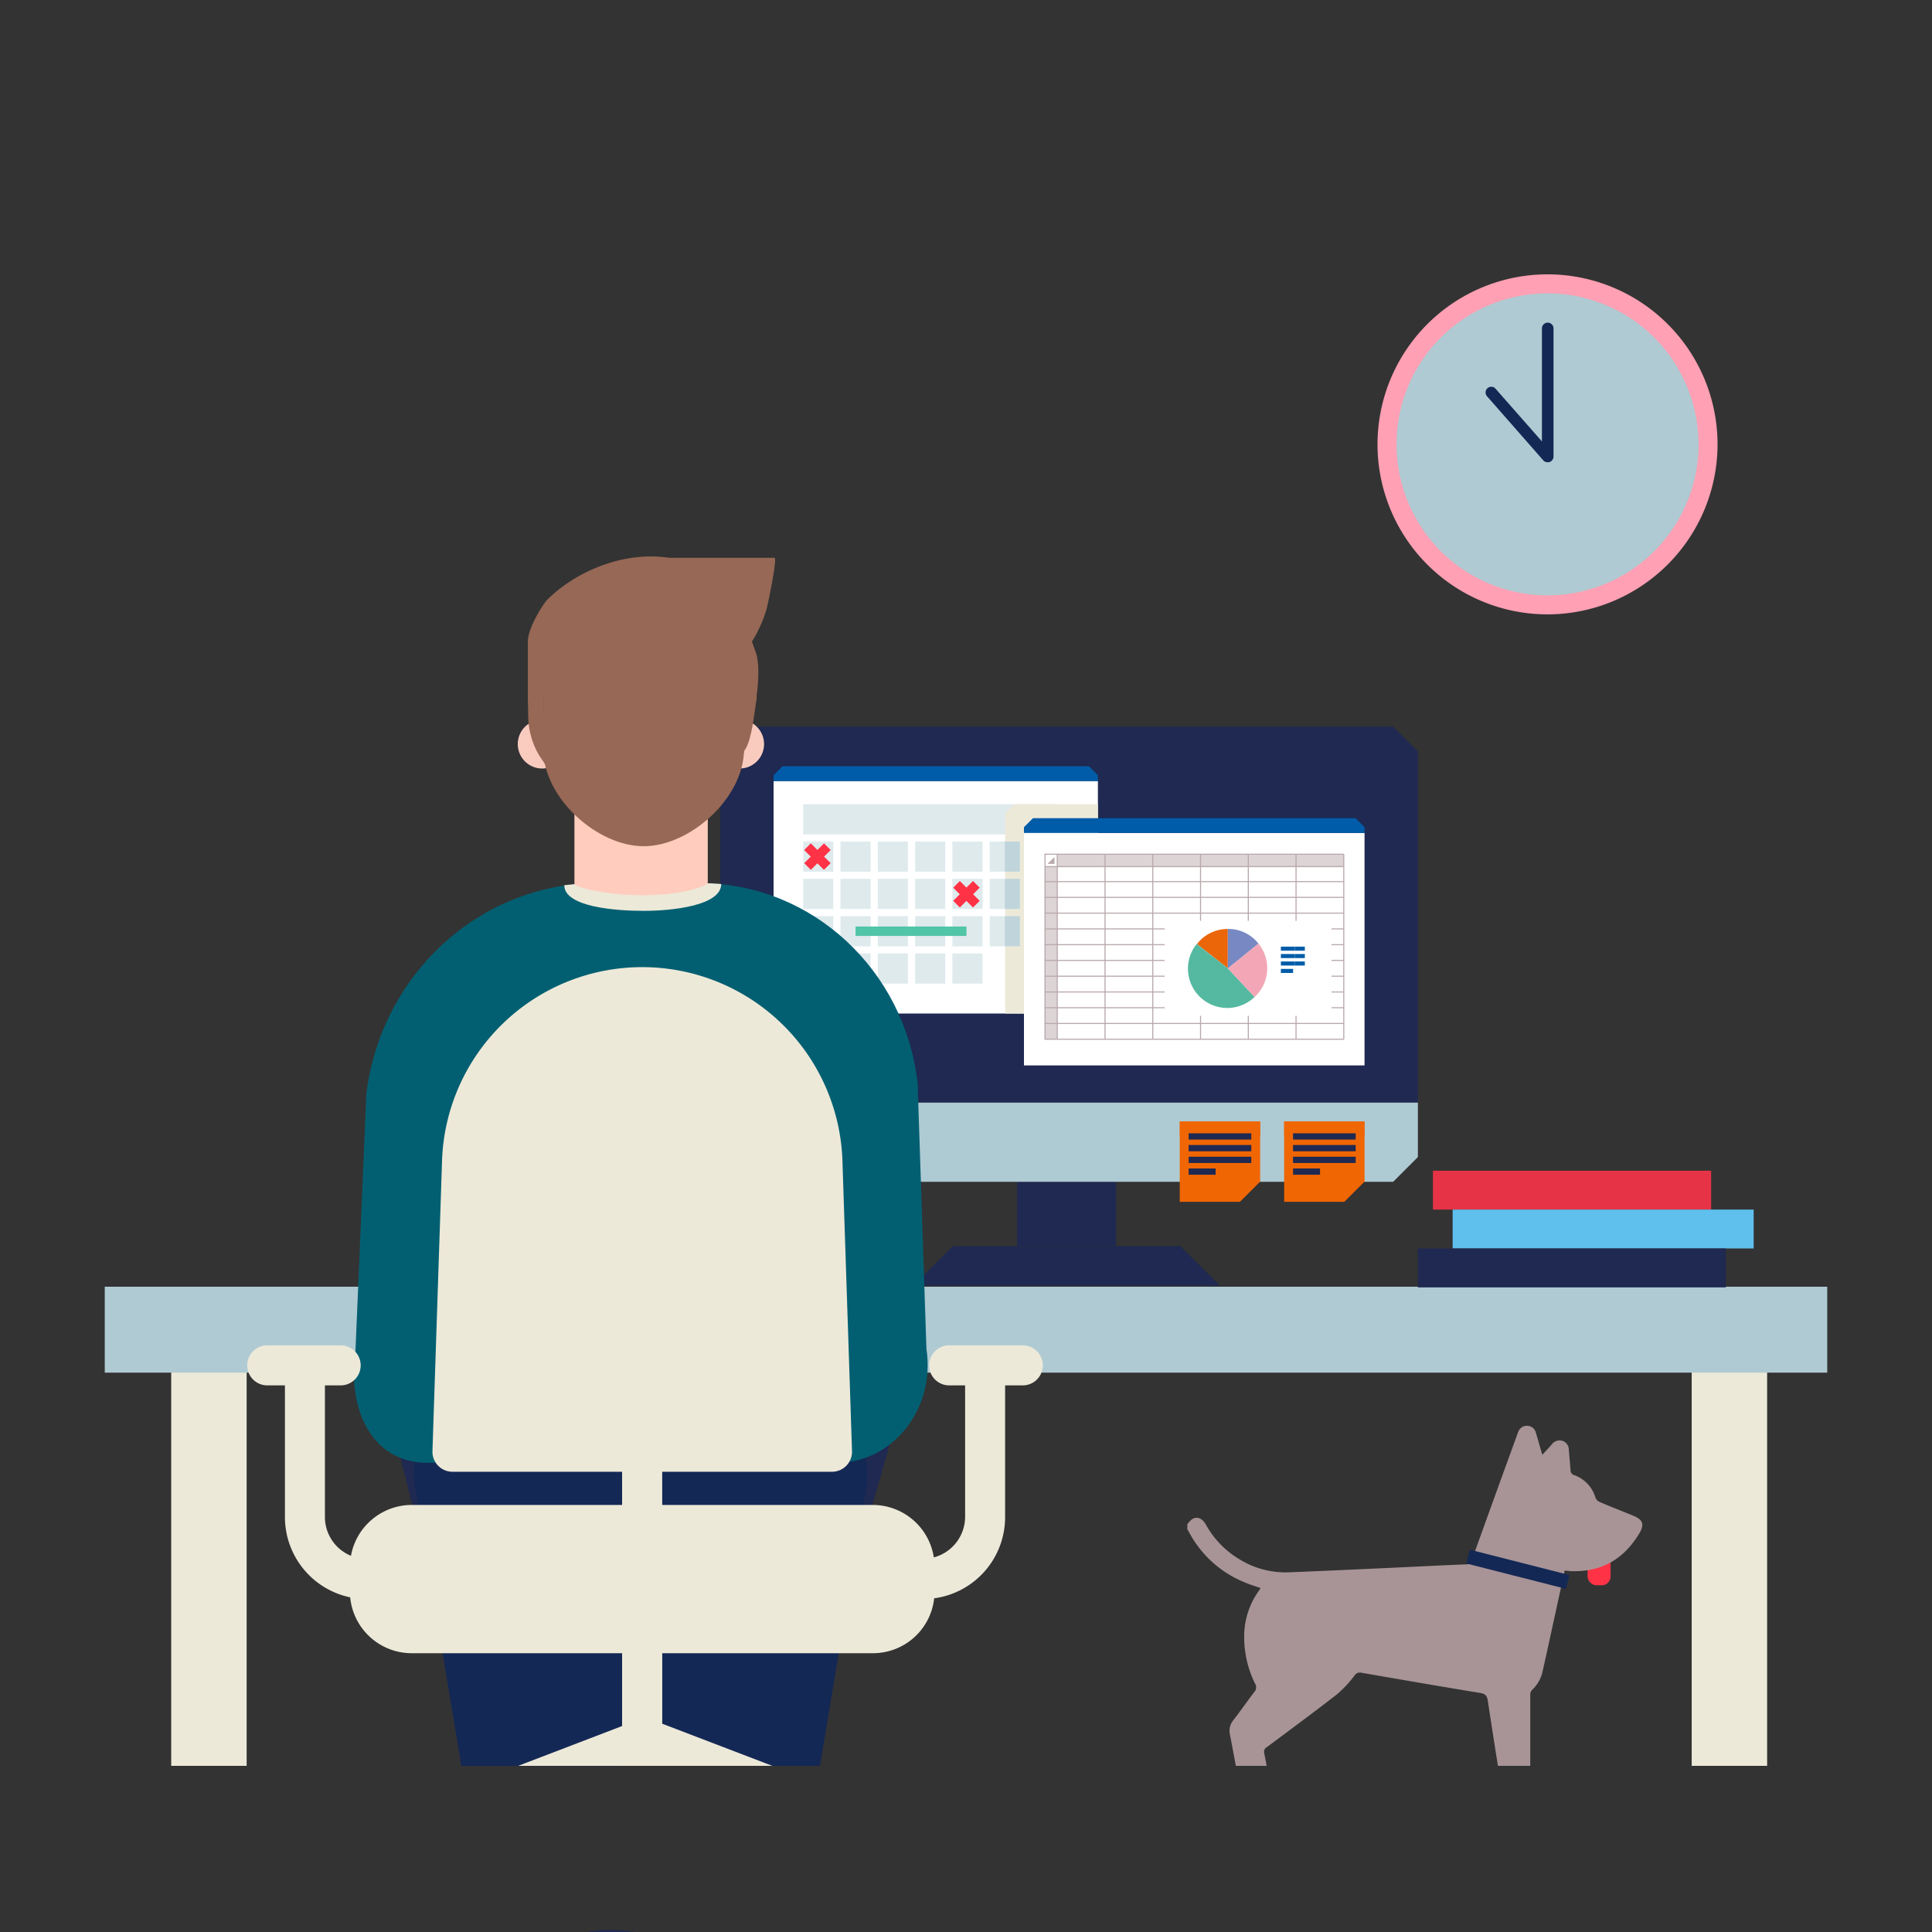 <svg id="Layer_1" data-name="Layer 1" xmlns="http://www.w3.org/2000/svg" xmlns:xlink="http://www.w3.org/1999/xlink"
    viewBox="0 0 500 500" width="500" height="500">
    <rect x="0" y="0" width="500" height="500" fill="#333333" stroke="none"/>
    <defs>
        <style>
            .cls-1 {
                fill: none;
            }

            .cls-2 {
                fill: #ede9d9;
            }

            .cls-3 {
                fill: #e63346;
            }

            .cls-4 {
                fill: #5fbfed;
            }

            .cls-5 {
                fill: #1f2951;
            }

            .cls-6 {
                fill: #aecad3;
            }

            .cls-7 {
                fill: #fff;
            }

            .cls-8 {
                fill: #005ca8;
            }

            .cls-9 {
                fill: #142855;
            }

            .cls-10 {
                fill: #f9cbbf;
            }

            .cls-11 {
                fill: #dfeaed;
            }

            .cls-12 {
                fill: #ff3246;
            }

            .cls-13 {
                fill: #50c5a7;
            }

            .cls-14 {
                fill: #afcad2;
            }

            .cls-15 {
                fill: #025f71;
            }

            .cls-16 {
                fill: #ffccbd;
            }

            .cls-17 {
                fill: #966855;
            }

            .cls-18 {
                fill: #ece9d9;
            }

            .cls-19 {
                clip-path: url(#clip-path);
            }

            .cls-20 {
                fill: #bfd5db;
            }

            .cls-21 {
                fill: #f06603;
            }

            .cls-22 {
                fill: #dcd4d5;
            }

            .cls-23 {
                fill: #b9a9ac;
            }

            .cls-24 {
                fill: #eb6608;
            }

            .cls-25 {
                fill: #55b9a1;
            }

            .cls-26 {
                fill: #f3a7b6;
            }

            .cls-27 {
                fill: #7888c3;
            }

            .cls-28 {
                fill: #ffa0b4;
            }

            .cls-29 {
                clip-path: url(#clip-path-2);
            }

            .cls-30 {
                fill: #a89497;
            }
        </style>
        <clipPath id="clip-path">
            <rect class="cls-1" x="61.18" y="240.18" width="210.54" height="216.82" />
        </clipPath>
        <clipPath id="clip-path-2">
            <rect class="cls-1" x="301" y="366" width="127" height="91" />
        </clipPath>
    </defs>
    <rect class="cls-2" x="437.81" y="348.39" width="19.52" height="108.61" />
    <rect class="cls-2" x="44.31" y="348.39" width="19.52" height="108.61" />
    <rect class="cls-3" x="370.84" y="302.98" width="72" height="10.06" />
    <rect class="cls-4" x="375.94" y="313.04" width="77.91" height="10.06" />
    <polygon class="cls-5"
        points="192.79 188.04 186.39 194.44 186.39 285.36 366.95 285.36 366.95 194.44 360.55 188.04 192.79 188.04" />
    <rect class="cls-5" x="263.22" y="305.85" width="25.61" height="16.65" />
    <polygon class="cls-5"
        points="288.84 322.5 263.22 322.5 246.58 322.5 236.33 332.74 315.73 332.74 305.48 322.5 288.84 322.5" />
    <path class="cls-6" d="M186.39,299.45l6.4,6.4H360.55l6.4-6.4V285.36H186.39Z" />
    <rect class="cls-7" x="200.2" y="202.13" width="83.94" height="60.17" />
    <path class="cls-8" d="M284.14,202.13H200.2v-1.49l2.33-2.34h79.28l2.33,2.34Z" />
    <polygon class="cls-5"
        points="146.03 389.42 219.68 410.78 232.38 366.42 100.94 366.42 111.78 409.93 146.03 389.42" />
    <path class="cls-9"
        d="M107.31,384.44c-1.57-12.76,7.69-26,21.59-28.95l.08,0c17.81-3.81,34.92,9.71,34.92,26.16l-3,75.37H119.4Z" />
    <path class="cls-9"
        d="M167.71,381.63c0-16.45,17.11-30,34.92-26.15l.09,0c13.9,3,23.15,16.18,21.58,28.94L212.21,457H170.74Z" />
    <path class="cls-10" d="M185.1,192.58a6.32,6.32,0,1,0,6.32-6.33,6.32,6.32,0,0,0-6.32,6.33" />
    <rect class="cls-11" x="207.86" y="208.13" width="65.73" height="7.8" />
    <rect class="cls-11" x="217.52" y="217.79" width="7.8" height="7.8" />
    <rect class="cls-11" x="207.86" y="217.79" width="7.8" height="7.8" />
    <rect class="cls-11" x="227.17" y="217.79" width="7.8" height="7.8" />
    <rect class="cls-11" x="236.83" y="217.79" width="7.8" height="7.8" />
    <rect class="cls-11" x="246.48" y="217.79" width="7.8" height="7.8" />
    <rect class="cls-11" x="256.14" y="217.79" width="7.8" height="7.8" />
    <rect class="cls-11" x="265.79" y="217.79" width="7.8" height="7.8" />
    <rect class="cls-11" x="207.86" y="227.44" width="7.8" height="7.8" />
    <rect class="cls-11" x="217.52" y="227.44" width="7.8" height="7.8" />
    <rect class="cls-11" x="227.17" y="227.44" width="7.8" height="7.8" />
    <rect class="cls-11" x="236.83" y="227.44" width="7.8" height="7.8" />
    <rect class="cls-11" x="246.48" y="227.44" width="7.8" height="7.8" />
    <rect class="cls-11" x="256.14" y="227.44" width="7.8" height="7.8" />
    <rect class="cls-11" x="265.79" y="227.44" width="7.8" height="7.8" />
    <rect class="cls-11" x="207.86" y="237.1" width="7.8" height="7.8" />
    <rect class="cls-11" x="217.52" y="237.1" width="7.8" height="7.8" />
    <rect class="cls-11" x="227.17" y="237.1" width="7.8" height="7.8" />
    <rect class="cls-11" x="236.83" y="237.1" width="7.8" height="7.8" />
    <rect class="cls-11" x="246.48" y="237.1" width="7.8" height="7.8" />
    <rect class="cls-11" x="256.14" y="237.1" width="7.8" height="7.8" />
    <rect class="cls-11" x="265.79" y="237.1" width="7.8" height="7.8" />
    <rect class="cls-11" x="207.86" y="246.75" width="7.8" height="7.8" />
    <rect class="cls-11" x="217.52" y="246.75" width="7.8" height="7.8" />
    <rect class="cls-11" x="227.17" y="246.75" width="7.8" height="7.8" />
    <rect class="cls-11" x="236.83" y="246.75" width="7.8" height="7.8" />
    <rect class="cls-11" x="246.48" y="246.75" width="7.8" height="7.8" />
    <rect class="cls-12" x="210.33" y="218.06" width="2.44" height="7.25"
        transform="translate(-94.8 214.52) rotate(-45)" />
    <rect class="cls-12" x="207.93" y="220.47" width="7.25" height="2.44"
        transform="translate(-94.8 214.52) rotate(-45)" />
    <rect class="cls-12" x="248.89" y="227.81" width="2.44" height="7.25"
        transform="translate(-90.39 244.64) rotate(-45)" />
    <rect class="cls-12" x="246.49" y="230.21" width="7.25" height="2.44"
        transform="translate(-90.39 244.64) rotate(-45)" />
    <rect class="cls-13" x="221.42" y="239.78" width="28.7" height="2.44" />
    <rect class="cls-14" x="27.11" y="333" width="445.78" height="22.24" />
    <path class="cls-15"
        d="M115.26,378.57H216.51c14.56,0,25.63-14,23.25-29.47l-2.28-68.7c-3.27-29.33-27.18-51.55-55.76-51.83l-16.84-.16-10.66.12C124,228.85,98.7,252.1,94.82,283L92,349.4c-2.2,15.33,4.18,29.17,18.62,29.17" />
    <path class="cls-16" d="M148.66,229.46a55,55,0,0,0,34.51,0V198H148.66Z" />
    <path class="cls-10" d="M134,192.58a6.32,6.32,0,1,0,6.32-6.33,6.32,6.32,0,0,0-6.32,6.33" />
    <path class="cls-17"
        d="M136.6,180.69l.11,5a20.22,20.22,0,0,0,2.86,9.86l2.25,3.36-1.17-16.48c0-5,1-5.94,3.7-8.75S151.59,170,155.6,170h22.06a18,18,0,0,1,9.63,3.13c3.55,2.85,3.73,5.13,4.14,9.19l.65,14.08.58-2.18c1.3-1.52,2.12-6.37,2.39-8.21l.77-5.29h0c0-14.66-14.65-26.54-32.73-26.54H148.75l-12.14,12.27Z" />
    <path class="cls-17"
        d="M166.59,219h0c12,0,25.95-12.52,25.95-25V177.26c0-9.66-9-21.82-20.09-21.82H160.72c-11.05,0-20.09,7.91-20.09,17.57v21C140.63,206.52,154.56,219,166.59,219Z" />
    <path class="cls-17"
        d="M194.51,184.86c.8,0,2.76-11.23,1.09-16-2-5.69-4-11.51-7.61-16-11.66-14.52-34.73-9.37-46.48,2.47-1,1-9.15,13.44-2,13.44,6.21,0,12.93,6.53,16.86,11.45a11.56,11.56,0,0,0,9,4.62Z" />
    <path class="cls-17"
        d="M200.45,144.4c.77,0-1.76,12.3-2.09,13.33a33.58,33.58,0,0,1-7.24,12.9c-11.1,11.72-33.07,7.56-44.25-2-.93-.79-8.72-10.85-1.91-10.85,9,0,19.26-13.42,19.26-13.42l36.23,0" />
    <path class="cls-18"
        d="M183.17,228.59c-1,1-7.1,3.09-16.58,3.09s-16.9-1.82-17.93-2.86c-2.17.21-2.62.27-2.62.27,0,5.62,13.18,6.64,20.55,6.64s20.06-1.34,20.06-6.95C186.65,228.78,184.16,228.59,183.17,228.59Z" />
    <g class="cls-19">
        <path class="cls-2"
            d="M166.21,512.06A15.13,15.13,0,0,1,161,482.71V457.78l-39,14.93a13.81,13.81,0,0,1,.25,2.58,15.15,15.15,0,1,1-15.15-15.15,15,15,0,0,1,9.66,3.5L161,446.7V427.85H106.48a16,16,0,0,1-15.85-14.46,21.24,21.24,0,0,1-16.89-20.75V358.53H69.39a5.18,5.18,0,1,1,0-10.35h19a5.18,5.18,0,0,1,0,10.35H84.09v34.11a10.85,10.85,0,0,0,6.74,10,16,16,0,0,1,15.66-13.16H161v-8.59H117.1a5.18,5.18,0,0,1-5.18-5.35l2.48-75.17a51.84,51.84,0,0,1,103.62,0l2.48,75.17a5.18,5.18,0,0,1-5.18,5.35H171.38v8.59h54.55a16,16,0,0,1,15.74,13.57,10.89,10.89,0,0,0,8.1-10.44V358.53h-4.35a5.18,5.18,0,0,1,0-10.35h19.05a5.18,5.18,0,1,1,0,10.35h-4.35v34.11a21.18,21.18,0,0,1-18.36,21,15.93,15.93,0,0,1-15.82,14.21H171.39V446.1l45.81,17.53a15.14,15.14,0,1,1-5.5,11.66,13.85,13.85,0,0,1,.26-2.58l-40.57-15.53v25.53a15.13,15.13,0,0,1-5.18,29.35Z" />
    </g>
    <polygon class="cls-2" points="262.45 208.13 284.14 208.13 284.14 262.3 260.12 262.3 260.12 210.46 262.45 208.13" />
    <rect class="cls-7" x="265" y="215.56" width="88.14" height="60.17" />
    <path class="cls-8" d="M353.14,215.56H265v-1.49l2.33-2.33h83.48l2.33,2.33Z" />
    <rect class="cls-20" x="260.04" y="217.79" width="3.9" height="7.8" />
    <rect class="cls-20" x="260.04" y="227.44" width="3.9" height="7.8" />
    <rect class="cls-20" x="260.04" y="237.1" width="3.9" height="7.8" />
    <polygon class="cls-21"
        points="326.13 305.8 326.13 290.23 305.32 290.23 305.32 311.03 320.89 311.03 326.13 305.8" />
    <rect class="cls-21" x="305.33" y="290.23" width="20.8" height="3.6" />
    <rect class="cls-5" x="307.62" y="293.3" width="16.21" height="1.62" />
    <rect class="cls-5" x="307.62" y="296.33" width="16.21" height="1.62" />
    <rect class="cls-5" x="307.62" y="299.36" width="16.21" height="1.62" />
    <rect class="cls-5" x="307.62" y="302.4" width="6.98" height="1.62" />
    <polygon class="cls-21"
        points="353.14 305.8 353.14 290.23 332.34 290.23 332.34 311.03 347.91 311.03 353.14 305.8" />
    <rect class="cls-21" x="332.34" y="290.23" width="20.8" height="3.6" />
    <rect class="cls-5" x="334.64" y="293.3" width="16.21" height="1.62" />
    <rect class="cls-5" x="334.64" y="296.33" width="16.21" height="1.62" />
    <rect class="cls-5" x="334.64" y="299.36" width="16.21" height="1.62" />
    <rect class="cls-5" x="334.64" y="302.4" width="6.98" height="1.62" />
    <rect class="cls-22" x="273.62" y="221.07" width="74.15" height="3.21" />
    <rect class="cls-22" x="270.37" y="224.28" width="3.25" height="44.67" />
    <rect class="cls-23" x="270.37" y="228.02" width="77.4" height="0.28" />
    <rect class="cls-23" x="270.37" y="232.1" width="77.4" height="0.28" />
    <rect class="cls-23" x="270.37" y="236.18" width="77.4" height="0.28" />
    <rect class="cls-23" x="270.37" y="244.34" width="77.4" height="0.28" />
    <rect class="cls-23" x="270.37" y="240.26" width="77.4" height="0.28" />
    <rect class="cls-23" x="270.37" y="252.5" width="77.4" height="0.28" />
    <rect class="cls-23" x="270.37" y="248.42" width="77.4" height="0.28" />
    <rect class="cls-23" x="270.37" y="260.66" width="77.4" height="0.28" />
    <rect class="cls-23" x="270.37" y="256.58" width="77.4" height="0.28" />
    <rect class="cls-23" x="270.37" y="268.81" width="77.4" height="0.28" />
    <rect class="cls-23" x="270.37" y="264.73" width="77.4" height="0.28" />
    <rect class="cls-23" x="285.84" y="221.07" width="0.28" height="47.88" />
    <rect class="cls-23" x="298.2" y="221.07" width="0.28" height="47.88" />
    <rect class="cls-23" x="310.56" y="221.07" width="0.28" height="47.88" />
    <rect class="cls-23" x="322.92" y="221.07" width="0.28" height="47.88" />
    <rect class="cls-23" x="347.63" y="221.07" width="0.28" height="47.88" />
    <rect class="cls-23" x="335.27" y="221.07" width="0.28" height="47.88" />
    <rect class="cls-7" x="301.42" y="238.31" width="43.18" height="24.58" />
    <path class="cls-24" d="M317.76,250.6l-8-6.27a10,10,0,0,1,8-3.91Z" />
    <path class="cls-25" d="M317.76,250.6,324.7,258a10.18,10.18,0,0,1-15-13.71Z" />
    <path class="cls-26" d="M317.76,250.6l7.91-6.41a10.07,10.07,0,0,1-1,13.85Z" />
    <path class="cls-27" d="M317.76,250.6V240.42a9.82,9.82,0,0,1,7.91,3.77Z" />
    <rect class="cls-8" x="331.49" y="244.99" width="3.64" height="1.05" />
    <rect class="cls-8" x="331.49" y="246.9" width="3.64" height="1.05" />
    <rect class="cls-8" x="331.49" y="248.83" width="3.64" height="1.05" />
    <rect class="cls-8" x="331.49" y="250.75" width="3.16" height="1.05" />
    <rect class="cls-8" x="335.13" y="244.99" width="2.56" height="1.05" />
    <rect class="cls-8" x="335.13" y="246.9" width="2.56" height="1.05" />
    <rect class="cls-8" x="335.13" y="248.83" width="2.56" height="1.05" />
    <polygon class="cls-23" points="272.9 221.79 271.1 223.57 272.9 223.57 272.9 221.79" />
    <rect class="cls-23" x="270.37" y="224.14" width="77.4" height="0.28" />
    <rect class="cls-23" x="270.31" y="220.93" width="0.28" height="48.02" />
    <rect class="cls-23" x="270.37" y="220.93" width="77.4" height="0.28" />
    <rect class="cls-23" x="273.48" y="221.07" width="0.28" height="47.88" />
    <rect class="cls-5" x="366.95" y="323.11" width="79.69" height="10.06" />
    <circle class="cls-14" cx="400.5" cy="115" r="41.54" />
    <path class="cls-28"
        d="M400.5,159a44,44,0,1,1,44-44A44.05,44.05,0,0,1,400.5,159Zm0-83.08A39.08,39.08,0,1,0,439.58,115,39.12,39.12,0,0,0,400.5,75.92Z" />
    <polyline class="cls-14" points="400.5 84.98 400.5 118.16 385.94 101.57" />
    <path class="cls-9"
        d="M400.5,119.63a1.46,1.46,0,0,1-1.11-.5l-14.56-16.59a1.48,1.48,0,0,1,.14-2.08,1.46,1.46,0,0,1,2.08.14l12,13.64V85a1.48,1.48,0,1,1,3,0v33.18a1.48,1.48,0,0,1-1,1.38A1.58,1.58,0,0,1,400.5,119.63Z" />
    <path class="cls-5"
        d="M191.3,538.28l-.12,7.25a34.87,34.87,0,0,1-3.4,14.41l-1.27,2.67V540.77c0-1.47-3-7.58-5.84-12a14.14,14.14,0,0,0-11.87-6.18h-26a18.88,18.88,0,0,0-11.52,4.57c-4.21,4.16-4.42,7.5-4.9,13.42l-1.46,12.9c-3-4.32-3-9.29-3.66-14.48l-.08-.76c0-21.41,15.55-38.76,37-38.76h0a33.16,33.16,0,0,1,33.16,33.14Z" />
    <rect class="cls-12" x="410.86" y="399.57" width="5.96" height="10.7" rx="2.27" />
    <g class="cls-29">
        <path class="cls-30"
            d="M307.28,394.48a7.07,7.07,0,0,1,1.13-1.24c1.28-.91,2.7-.39,3.67,1.32a23.88,23.88,0,0,0,8.59,8.92,22.68,22.68,0,0,0,12.68,3.44c9.58-.37,19.15-.83,28.72-1.27,5.74-.26,11.48-.57,17.23-.79a1.49,1.49,0,0,0,1.63-1.16q5.79-16.15,11.67-32.27a8,8,0,0,1,.32-.86,2.35,2.35,0,0,1,2.33-1.57,2.31,2.31,0,0,1,2.21,1.72c.47,1.54.9,3.09,1.35,4.63l.35,1.14c.85-.92,1.63-1.74,2.37-2.59a2.53,2.53,0,0,1,2.86-1,2.45,2.45,0,0,1,1.63,2.4c.12,1.72.32,3.44.43,5.16a1.3,1.3,0,0,0,1,1.31,8.83,8.83,0,0,1,5.45,5.81,2.13,2.13,0,0,0,1.08,1.13c2.92,1.24,5.88,2.4,8.82,3.6,2.38,1,2.82,2.24,1.48,4.48-3.91,6.57-9.62,10-17.34,9.83-.64,0-1.28-.11-2-.17-.82,3.75-1.62,7.45-2.43,11.15-1.07,4.89-2.12,9.8-3.23,14.68a9.27,9.27,0,0,1-2.85,5.14,1.94,1.94,0,0,0-.4,1.33c0,7.89,0,15.79,0,23.69,0,2.77-.76,3.52-3.57,3.52a12.16,12.16,0,0,1-1.6-.06,2.42,2.42,0,0,1-2.16-2.34c-1.23-7.79-2.48-15.58-3.65-23.37-.19-1.27-.58-1.83-1.95-2.05-10.27-1.68-20.53-3.46-30.79-5.24a1.62,1.62,0,0,0-1.78.75,30.14,30.14,0,0,1-4.52,4.84c-6,4.66-12.09,9.15-18.18,13.69a1.36,1.36,0,0,0-.64,1.6c.61,3,1.11,5.95,1.65,8.92a2.5,2.5,0,0,1-2.65,3.26H325c-3.16,0-3.61-.39-4.17-3.46-.82-4.52-1.63-9-2.51-13.55a4.38,4.38,0,0,1,.85-3.75c1.86-2.39,3.59-4.88,5.42-7.29a1.76,1.76,0,0,0,.24-2.15A27.16,27.16,0,0,1,322,423a20.17,20.17,0,0,1,3.9-11.46c.11-.15.2-.31.34-.54-1.54-.56-3.07-1-4.52-1.66A28.25,28.25,0,0,1,307.45,396c0-.06-.11-.1-.17-.14Z" />
    </g>
    <rect class="cls-9" x="379.49" y="404.29" width="26.62" height="3.69"
        transform="translate(112.34 -84.35) rotate(14.28)" />
</svg>